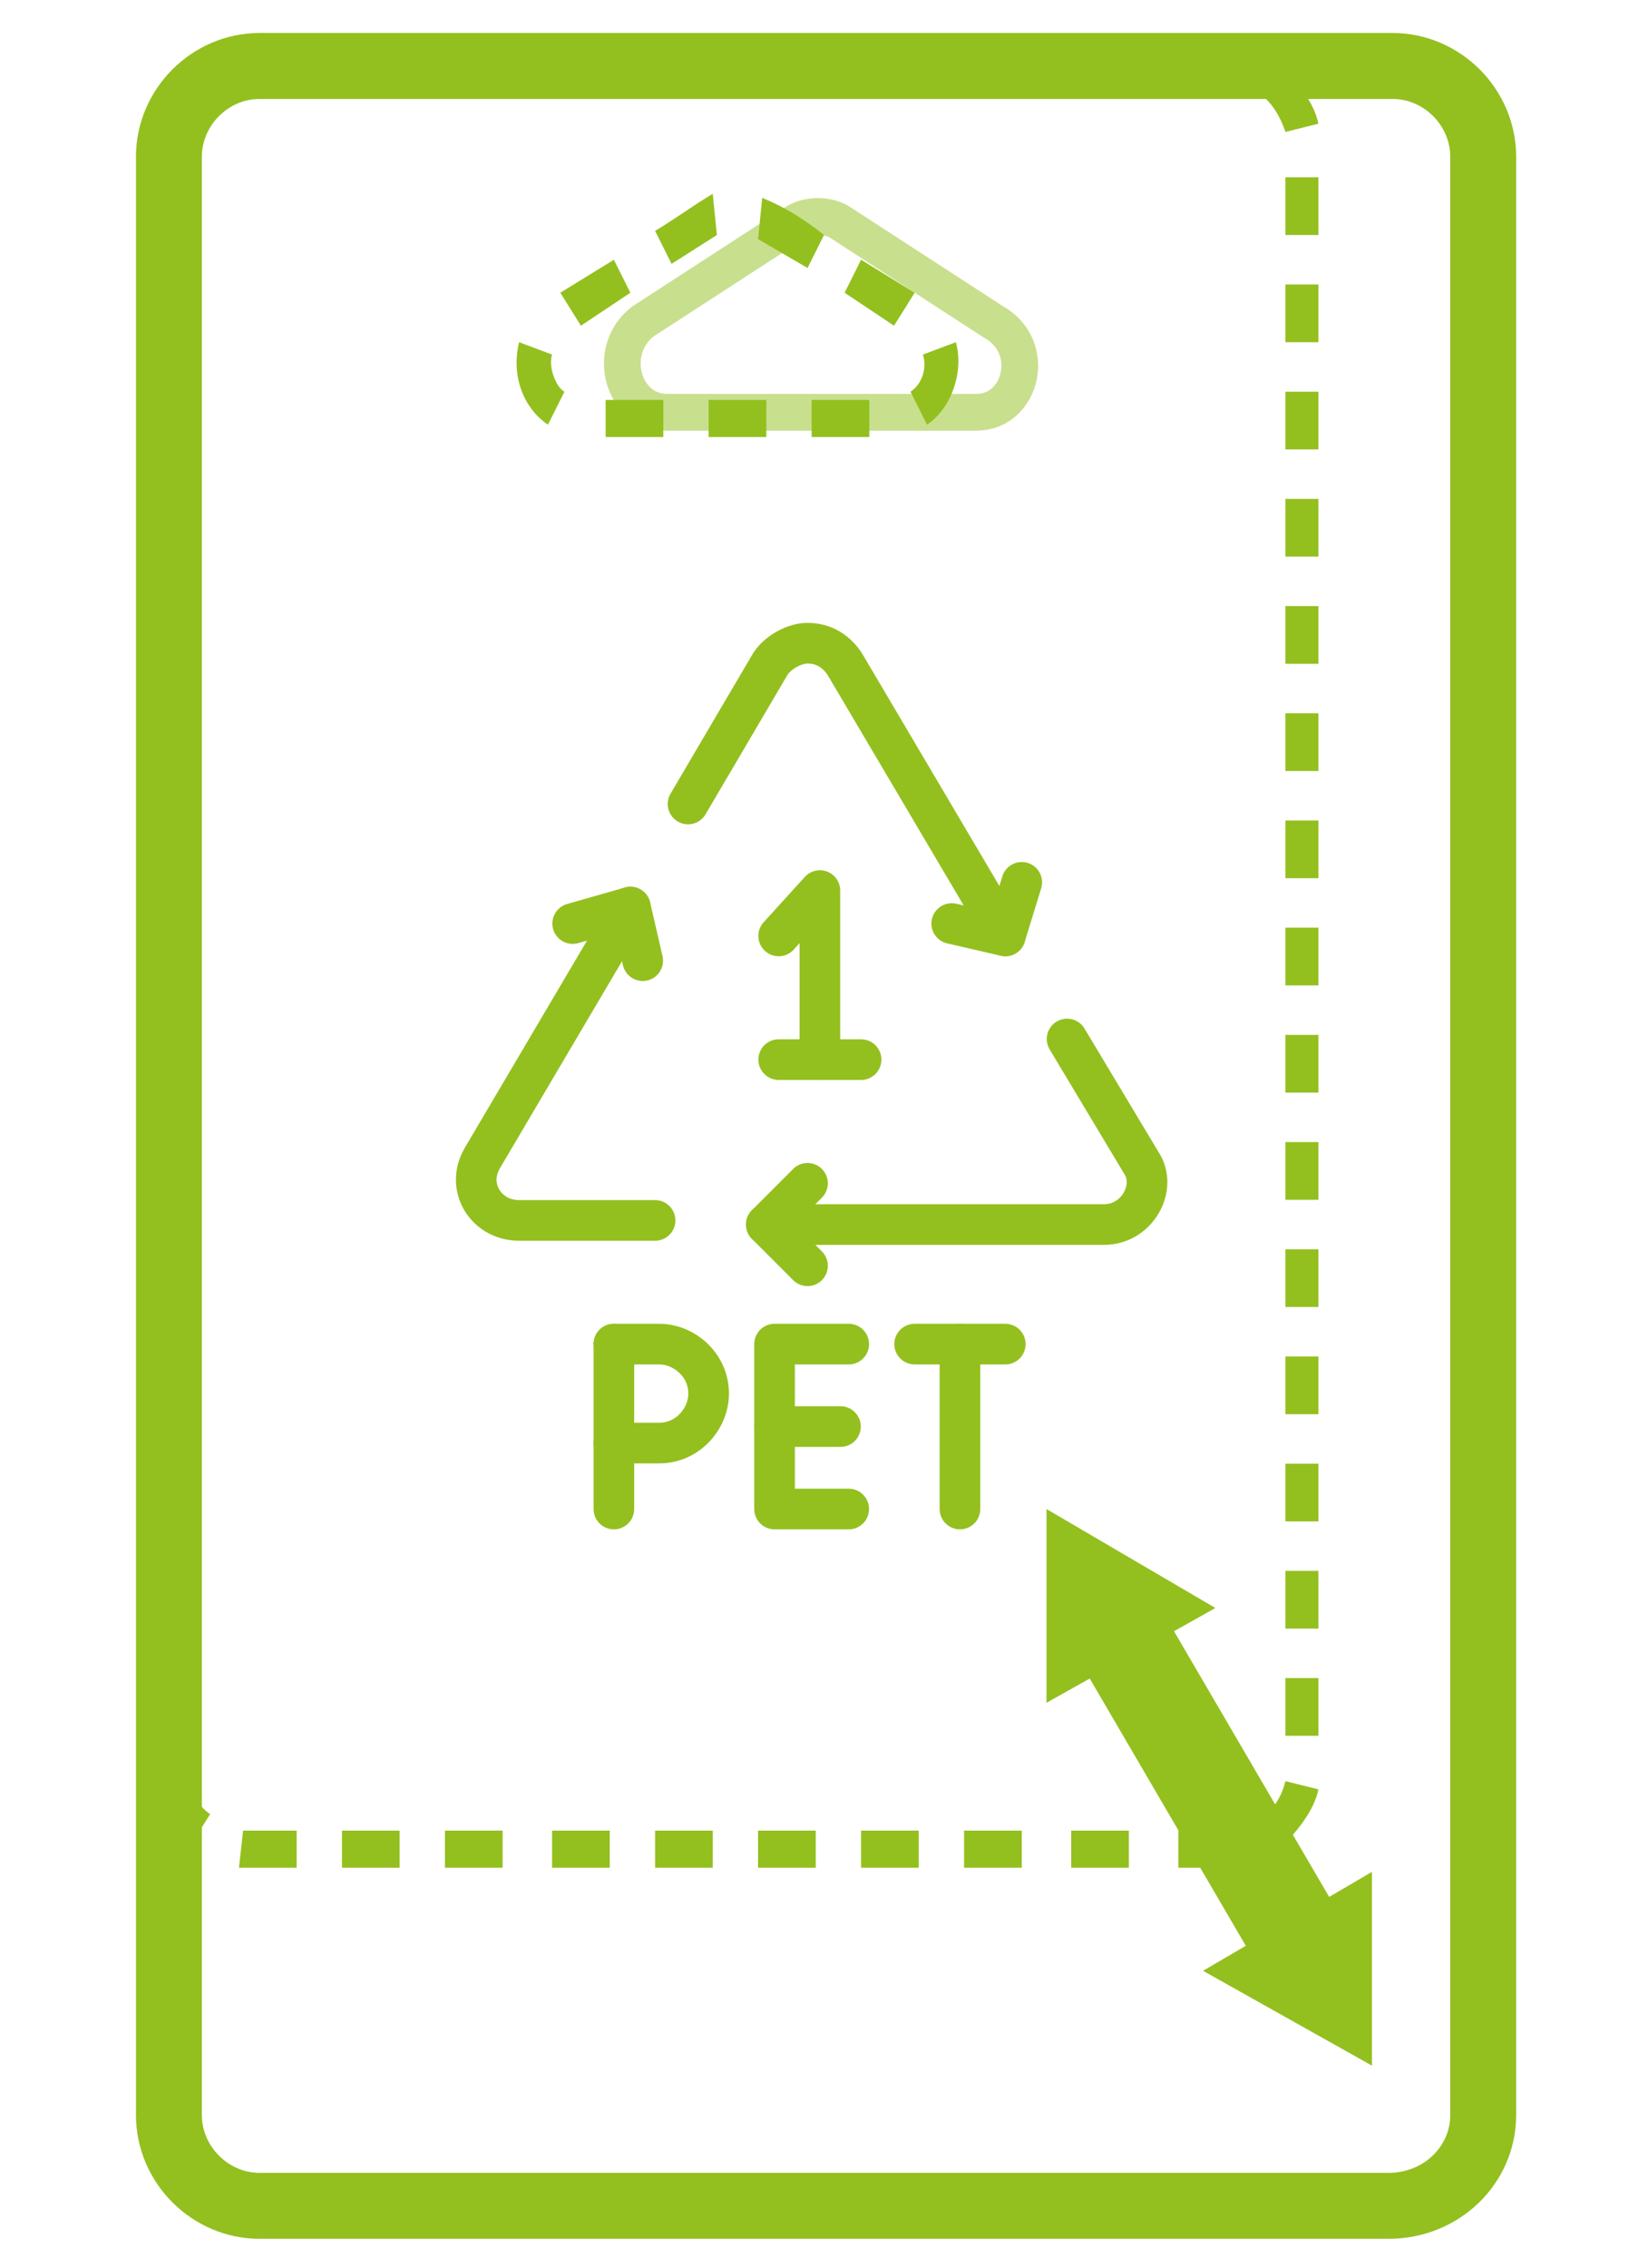 <svg xmlns="http://www.w3.org/2000/svg" xmlns:xlink="http://www.w3.org/1999/xlink" id="Capa_1" x="0px" y="0px" viewBox="0 0 40 55" style="enable-background:new 0 0 40 55;" xml:space="preserve"><style type="text/css">	.st0{fill:none;stroke:#93C01F;stroke-width:0.986;stroke-linecap:round;stroke-linejoin:round;stroke-miterlimit:10;}	.st1{fill:none;stroke:#93C01F;stroke-width:1.6;stroke-linecap:round;stroke-linejoin:round;stroke-miterlimit:10;}	.st2{opacity:0.5;fill:none;stroke:#93C01F;stroke-width:0.891;stroke-linecap:round;stroke-linejoin:round;stroke-miterlimit:10;}	.st3{fill-rule:evenodd;clip-rule:evenodd;fill:#93C01F;}	.st4{fill:none;stroke:#93C01F;stroke-width:2.345;stroke-linecap:round;stroke-linejoin:round;}	.st5{fill:#93C01F;}	.st6{display:none;}	.st7{display:inline;}	.st8{fill:none;stroke:#93C01F;stroke-width:1.869;stroke-linecap:round;stroke-linejoin:round;stroke-miterlimit:10;}	.st9{fill:none;stroke:#93C01F;stroke-width:1.869;stroke-linecap:round;stroke-miterlimit:10;}			.st10{display:inline;fill:none;stroke:#93C01F;stroke-width:1.681;stroke-linecap:round;stroke-linejoin:round;stroke-miterlimit:10;}</style><g>	<g>		<g>			<path class="st0" d="M18.6,29.7h8.2c0.8,0,1.3-0.9,0.9-1.5l-1.8-3"></path>			<path class="st0" d="M15.3,22l-3.6,6.1c-0.4,0.7,0.1,1.5,0.9,1.5h3.3"></path>			<path class="st0" d="M24.4,22.7l-3.9-6.6c-0.2-0.3-0.5-0.5-0.9-0.5c-0.3,0-0.7,0.2-0.9,0.5l-2,3.4"></path>			<polyline class="st0" points="15.6,23.3 15.3,22 13.9,22.4    "></polyline>			<polyline class="st0" points="19.6,28.7 18.6,29.7 19.6,30.7    "></polyline>			<polyline class="st0" points="23.1,22.4 24.4,22.7 24.8,21.4    "></polyline>			<g>				<line class="st0" x1="18.9" y1="25.7" x2="20.9" y2="25.7"></line>				<polyline class="st0" points="18.9,22.7 19.9,21.6 19.9,25.7     "></polyline>			</g>		</g>		<g>			<g>				<line class="st0" x1="14.9" y1="36.6" x2="14.9" y2="32.6"></line>				<path class="st0" d="M14.9,32.6H16c0.6,0,1.2,0.5,1.2,1.2c0,0.6-0.5,1.2-1.2,1.2h-1.1"></path>			</g>			<g>				<polyline class="st0" points="20.6,36.6 18.8,36.6 18.8,32.6 20.6,32.6     "></polyline>				<line class="st0" x1="18.8" y1="34.6" x2="20.4" y2="34.6"></line>			</g>			<g>				<line class="st0" x1="23.3" y1="36.6" x2="23.3" y2="32.6"></line>				<line class="st0" x1="22.2" y1="32.6" x2="24.4" y2="32.6"></line>			</g>		</g>	</g>	<path class="st1" d="M33.7,53.5H6.3c-1.2,0-2.2-1-2.2-2.2V3.8c0-1.2,1-2.2,2.2-2.2h27.5c1.2,0,2.2,1,2.2,2.2v47.5   C36,52.5,35,53.5,33.7,53.5z"></path>	<path class="st2" d="M23.7,10h-7.5c-1.1,0-1.5-1.5-0.6-2.2l3.7-2.4c0.3-0.2,0.8-0.2,1.1,0l3.7,2.4C25.2,8.4,24.8,10,23.7,10z"></path>	<g>		<g>			<g>				<rect x="3.6" y="35.5" class="st3" width="0.8" height="1.4"></rect>				<rect x="3.6" y="38.1" class="st3" width="0.8" height="1.4"></rect>				<rect x="3.6" y="40.6" class="st3" width="0.8" height="1.4"></rect>			</g>			<g>				<rect x="3.6" y="27.7" class="st3" width="0.8" height="1.4"></rect>				<rect x="3.6" y="30.3" class="st3" width="0.8" height="1.4"></rect>				<rect x="3.6" y="32.8" class="st3" width="0.8" height="1.4"></rect>			</g>			<g>				<rect x="3.6" y="19.9" class="st3" width="0.8" height="1.4"></rect>				<rect x="3.6" y="22.5" class="st3" width="0.8" height="1.4"></rect>				<rect x="3.6" y="25.1" class="st3" width="0.8" height="1.4"></rect>			</g>			<g>				<rect x="3.6" y="12.1" class="st3" width="0.8" height="1.4"></rect>				<rect x="3.6" y="14.7" class="st3" width="0.8" height="1.4"></rect>				<rect x="3.6" y="17.3" class="st3" width="0.8" height="1.4"></rect>			</g>			<g>				<rect x="3.6" y="4.3" class="st3" width="0.8" height="1.4"></rect>				<rect x="3.6" y="6.9" class="st3" width="0.8" height="1.4"></rect>				<rect x="3.6" y="9.5" class="st3" width="0.8" height="1.4"></rect>			</g>		</g>		<g>			<g>				<rect x="26" y="44.4" class="st3" width="1.4" height="0.9"></rect>				<path class="st3" d="M30,45.3l-0.1-0.9c-0.3,0-0.9,0-1.3,0v0.9C29,45.3,29.4,45.3,30,45.3z"></path>				<path class="st3" d="M32,43.4l-0.8-0.2c-0.1,0.4-0.3,0.7-0.6,0.9l0.5,0.7C31.5,44.4,31.9,43.9,32,43.4z"></path>			</g>			<g>				<rect x="18.4" y="44.4" class="st3" width="1.4" height="0.9"></rect>				<rect x="20.9" y="44.4" class="st3" width="1.4" height="0.9"></rect>				<rect x="23.4" y="44.4" class="st3" width="1.4" height="0.9"></rect>			</g>			<g>				<rect x="10.8" y="44.4" class="st3" width="1.4" height="0.9"></rect>				<rect x="13.4" y="44.4" class="st3" width="1.4" height="0.9"></rect>				<rect x="15.9" y="44.4" class="st3" width="1.4" height="0.9"></rect>			</g>			<g>				<path class="st3" d="M4.6,44.8L5.1,44c-0.3-0.2-0.5-0.6-0.6-0.9l-0.8,0.2C3.8,43.9,4.1,44.4,4.6,44.8z"></path>				<path class="st3" d="M7.2,45.3v-0.9c-0.4,0-1,0-1.3,0l-0.1,0.9C6.3,45.3,6.7,45.3,7.2,45.3z"></path>				<rect x="8.3" y="44.4" class="st3" width="1.4" height="0.9"></rect>			</g>		</g>		<g>			<g>				<rect x="31.2" y="9.5" class="st3" width="0.8" height="1.4"></rect>				<rect x="31.2" y="6.9" class="st3" width="0.8" height="1.4"></rect>				<rect x="31.2" y="4.3" class="st3" width="0.8" height="1.4"></rect>			</g>			<g>				<rect x="31.2" y="17.3" class="st3" width="0.8" height="1.4"></rect>				<rect x="31.2" y="14.7" class="st3" width="0.8" height="1.4"></rect>				<rect x="31.2" y="12.1" class="st3" width="0.8" height="1.4"></rect>			</g>			<g>				<rect x="31.2" y="25.1" class="st3" width="0.8" height="1.4"></rect>				<rect x="31.2" y="22.5" class="st3" width="0.8" height="1.4"></rect>				<rect x="31.2" y="19.9" class="st3" width="0.8" height="1.4"></rect>			</g>			<g>				<rect x="31.2" y="32.9" class="st3" width="0.8" height="1.4"></rect>				<rect x="31.2" y="30.3" class="st3" width="0.8" height="1.4"></rect>				<rect x="31.2" y="27.7" class="st3" width="0.8" height="1.4"></rect>			</g>			<g>				<rect x="31.2" y="40.7" class="st3" width="0.8" height="1.4"></rect>				<rect x="31.2" y="38.1" class="st3" width="0.8" height="1.4"></rect>				<rect x="31.2" y="35.5" class="st3" width="0.8" height="1.4"></rect>			</g>		</g>		<g>			<g>				<rect x="8.3" y="1.1" class="st3" width="1.4" height="0.9"></rect>				<path class="st3" d="M5.7,1.1L5.8,2c0.3,0,0.9,0,1.3,0V1.1C6.7,1.1,6.3,1.1,5.7,1.1z"></path>				<path class="st3" d="M3.7,3l0.8,0.2c0.1-0.4,0.3-0.7,0.6-0.9L4.6,1.6C4.2,2,3.8,2.5,3.7,3z"></path>			</g>			<g>				<rect x="15.9" y="1.1" class="st3" width="1.4" height="0.9"></rect>				<rect x="13.4" y="1.1" class="st3" width="1.4" height="0.9"></rect>				<rect x="10.8" y="1.1" class="st3" width="1.4" height="0.9"></rect>			</g>			<g>				<rect x="23.5" y="1.1" class="st3" width="1.4" height="0.9"></rect>				<rect x="20.9" y="1.1" class="st3" width="1.4" height="0.9"></rect>				<rect x="18.4" y="1.1" class="st3" width="1.4" height="0.9"></rect>			</g>			<g>				<path class="st3" d="M31.1,1.6l-0.5,0.7c0.3,0.2,0.5,0.6,0.6,0.9L32,3C31.9,2.5,31.5,2,31.1,1.6z"></path>				<path class="st3" d="M28.5,1.1V2c0.4,0,1,0,1.3,0L30,1.1C29.4,1.1,29,1.1,28.5,1.1z"></path>				<rect x="26" y="1.1" class="st3" width="1.4" height="0.9"></rect>			</g>		</g>	</g>	<g>		<g>			<line class="st4" x1="27.1" y1="39.5" x2="31.6" y2="47.2"></line>			<g>				<polygon class="st5" points="25.4,41.3 25.4,36.6 29.5,39     "></polygon>			</g>			<g>				<polygon class="st5" points="29.2,47.8 33.3,50.1 33.3,45.4     "></polygon>			</g>		</g>	</g>	<g>		<g>			<rect x="19.7" y="9.7" class="st3" width="1.4" height="0.9"></rect>			<rect x="17.2" y="9.7" class="st3" width="1.4" height="0.9"></rect>			<rect x="14.7" y="9.7" class="st3" width="1.4" height="0.9"></rect>		</g>		<g>			<g>				<path class="st3" d="M19.6,6.5l0.4-0.8C19.5,5.3,19,5,18.5,4.8l-0.1,1L19.6,6.5z"></path>				<polygon class="st3" points="21.7,7.9 22.2,7.1 20.9,6.3 20.5,7.1     "></polygon>				<path class="st3" d="M22.1,9.5l0.4,0.8c0.6-0.4,0.9-1.3,0.7-2l-0.8,0.3C22.5,8.9,22.4,9.3,22.1,9.5z"></path>			</g>			<g>				<path class="st3" d="M13.4,8.6l-0.8-0.3c-0.2,0.8,0.1,1.6,0.7,2l0.4-0.8C13.5,9.4,13.3,8.9,13.4,8.6z"></path>				<polygon class="st3" points="15.3,7.1 14.9,6.3 13.6,7.1 14.1,7.9     "></polygon>				<path class="st3" d="M17.4,5.7l-0.1-1c-0.5,0.3-0.9,0.6-1.4,0.9l0.4,0.8L17.4,5.7z"></path>			</g>		</g>	</g></g><g class="st6">	<g class="st7">		<polyline class="st8" points="25.6,29.6 25.6,35.1 20.2,35.1 20.2,29.6   "></polyline>		<g>			<line class="st9" x1="20.2" y1="29.6" x2="16" y2="30.1"></line>			<path class="st9" d="M9.9,32.5l0.7-2.9l0,0c0.9-3.9,1.9-7.3,2.9-10.1c1.1-3,2.2-5.4,3.3-7.1c1-1.5,2.1-2.6,3.2-3.2     c1.2-0.7,2.2-0.7,2.9-0.7c1.5,0,3,0.6,4.1,1.6c0.6,0.6,1.1,1.2,1.5,2c0.2,0.5,0.4,1.1,0.5,1.7c0.7,0.2,1.3,0.4,1.9,0.9     c0.8,0.6,1.5,1.4,1.9,2.4c0.4,1,0.5,2,0.4,3c-0.1,0.6-0.3,1.2-0.6,1.8c0.7,0.5,1.3,1,1.7,1.5c0.7,0.9,1.1,1.9,1.1,3.1     c0,1.2-0.5,2.4-1.4,3.3C33,30.5,31.8,31,30.5,31c0,0,0,0,0,0c-1.4,0-2.4-0.5-3.2-0.8c-0.6-0.3-1.1-0.5-1.7-0.5"></path>		</g>		<line class="st8" x1="4.3" y1="27" x2="9.9" y2="32.5"></line>	</g>	<g class="st7">		<path class="st5" d="M34.8,9.9L34.8,9.9c0.2,0,0.4-0.1,0.5-0.2c0.1-0.1,0.2-0.3,0.2-0.4c0-0.1,0-0.2-0.1-0.3    c-0.1-0.1-0.2-0.2-0.3-0.2c-0.1,0-0.3-0.1-0.5-0.1h-0.8v2.2H34V10h0.2c0.1,0,0.2,0,0.3,0.1c0.1,0.1,0.3,0.3,0.5,0.8h0.4l-0.3-0.4    C35.1,10.1,34.9,10,34.8,9.9z M34.5,9.7H34L34,9h0.4c0.2,0,0.4,0,0.4,0.1C35,9.2,35,9.2,35,9.3c0,0.1,0,0.2-0.1,0.2    C34.8,9.6,34.7,9.7,34.5,9.7z"></path>		<path class="st5" d="M36,8.3c-0.4-0.4-0.9-0.6-1.4-0.6c-0.6,0-1,0.2-1.4,0.6c-0.4,0.4-0.6,0.9-0.6,1.4c0,0.6,0.2,1,0.6,1.4    c0.4,0.4,0.9,0.6,1.4,0.6c0.6,0,1-0.2,1.4-0.6c0.4-0.4,0.6-0.9,0.6-1.4C36.6,9.2,36.4,8.7,36,8.3z M35.8,11    c-0.3,0.3-0.7,0.5-1.2,0.5l0,0c-0.5,0-0.9-0.2-1.2-0.5c-0.3-0.3-0.5-0.7-0.5-1.2c0-0.5,0.2-0.9,0.5-1.2c0.3-0.3,0.7-0.5,1.2-0.5    c0.5,0,0.9,0.2,1.2,0.5c0.3,0.3,0.5,0.7,0.5,1.2C36.3,10.2,36.1,10.6,35.8,11z"></path>	</g>	<g class="st7">		<path class="st5" d="M19.4,41.1c0,1,1.1,1.6,3,2.5c1.5,0.7,2.3,1.4,2.3,2c0,0.9-1,1.3-2,1.3c-1.5,0-2.3-0.6-2.8-1.9l0-0.1h-0.1    c-0.3,0-0.5,0-0.6,0.2c-0.1,0.1-0.1,0.3,0,0.5c0,0,0.3,1.3,0.3,1.3c0.1,0.3,0.2,0.4,0.7,0.5c0.2,0,1.4,0.2,2.4,0.2    c2.8,0,4.1-1.1,4.1-2.3c0-0.8-0.8-1.6-2.6-2.5l-0.8-0.4c-1.2-0.6-1.9-0.9-1.9-1.5c0-0.6,0.8-1,1.8-1c1.4,0,1.8,0.8,2,1.5l0,0.1    h0.1c0.3,0,0.5,0,0.6-0.2C26,41.2,26,41.1,26,41l-0.1-1.2c0-0.4-0.3-0.4-0.7-0.5c-0.5-0.1-1-0.2-1.9-0.2    C20.9,39.2,19.4,39.9,19.4,41.1"></path>		<path class="st5" d="M27.5,43.4c0,2,1.8,4.1,5.1,4.1c1.7,0,2.7-0.4,3.4-0.8l0.2-0.1l-0.3-0.3l0,0c-0.1-0.1-0.1-0.1-0.2-0.1    l-0.2,0.1c-0.3,0.1-1,0.5-2.5,0.5c-1.7,0-3.6-1.1-3.6-3.6c0-2.4,2-3.2,3.8-3.2c1.3,0,1.9,0.4,2,1.4l0,0.2h0.2c0.1,0,0.5,0,0.5-0.3    v-1.4c0-0.3-0.4-0.4-0.6-0.4l-0.2,0c-0.4-0.1-0.8-0.1-1.8-0.1C30,39.2,27.5,40.9,27.5,43.4"></path>		<path class="st5" d="M14.8,39.3l-3,0l-2,0l-0.3,0c-0.2,0-0.3,0.1-0.3,0.3c0,0.1,0,0.4,0.3,0.4c1.2,0,1.3,0.1,1.3,0.6l0,0.3l0,1.2    v2.7c0,0.4,0,1.2,0,1.7c0,0.2,0,0.3-1.1,0.3c-0.3,0-0.5,0.1-0.5,0.4c0,0.1,0,0.3,0.3,0.3h0.1c0.1,0,0.5,0,2.2,0c1.8,0,2.2,0,2.3,0    H14c0.2,0,0.4,0,0.4-0.3c0-0.3-0.3-0.4-0.7-0.4c-1.1,0-1.1-0.2-1.1-0.3c0-0.5,0-1.2,0-1.7v-1h0.9c1.4,0,1.5,0,1.7,1.1    c0.1,0.2,0.2,0.3,0.4,0.3c0.3,0,0.4-0.2,0.4-0.3l0-0.4c0-0.3,0-0.6,0-0.9v-1.6c0-0.2-0.3-0.2-0.5-0.2c-0.3,0-0.3,0.2-0.5,0.9    c-0.1,0.3-0.7,0.5-1.6,0.5h-0.8v-2.4c0-0.7,0.1-0.7,0.3-0.7c0.5,0,1.8-0.1,2.2-0.1c0.4,0,0.7,0.1,0.9,0.2c0.7,0.4,1,0.7,1.3,0.9    c0.2,0.2,0.3,0.3,0.5,0.3c0.1,0,0.4,0,0.4-0.3c0-0.1,0-0.1-0.1-0.3c-0.1-0.2-0.3-0.7-0.5-1.3c-0.1-0.2-0.3-0.2-0.7-0.2L14.8,39.3    L14.8,39.3z"></path>	</g></g><g class="st6">	<polyline class="st10" points="31.2,19.9 37.6,17.3 37.6,37.8 19.9,45.4 19.9,24.7 26.9,21.8  "></polyline>	<polyline class="st10" points="19.9,24.7 2.4,17.3 2.4,37.8 19.9,45.4  "></polyline>	<polyline class="st10" points="2.4,17.3 19.5,9.6 37.6,17.3  "></polyline>	<polyline class="st10" points="9.3,14.3 26.9,21.8 26.9,27.7 31.2,25.9 31.2,19.9 13.5,12.5  "></polyline></g></svg>